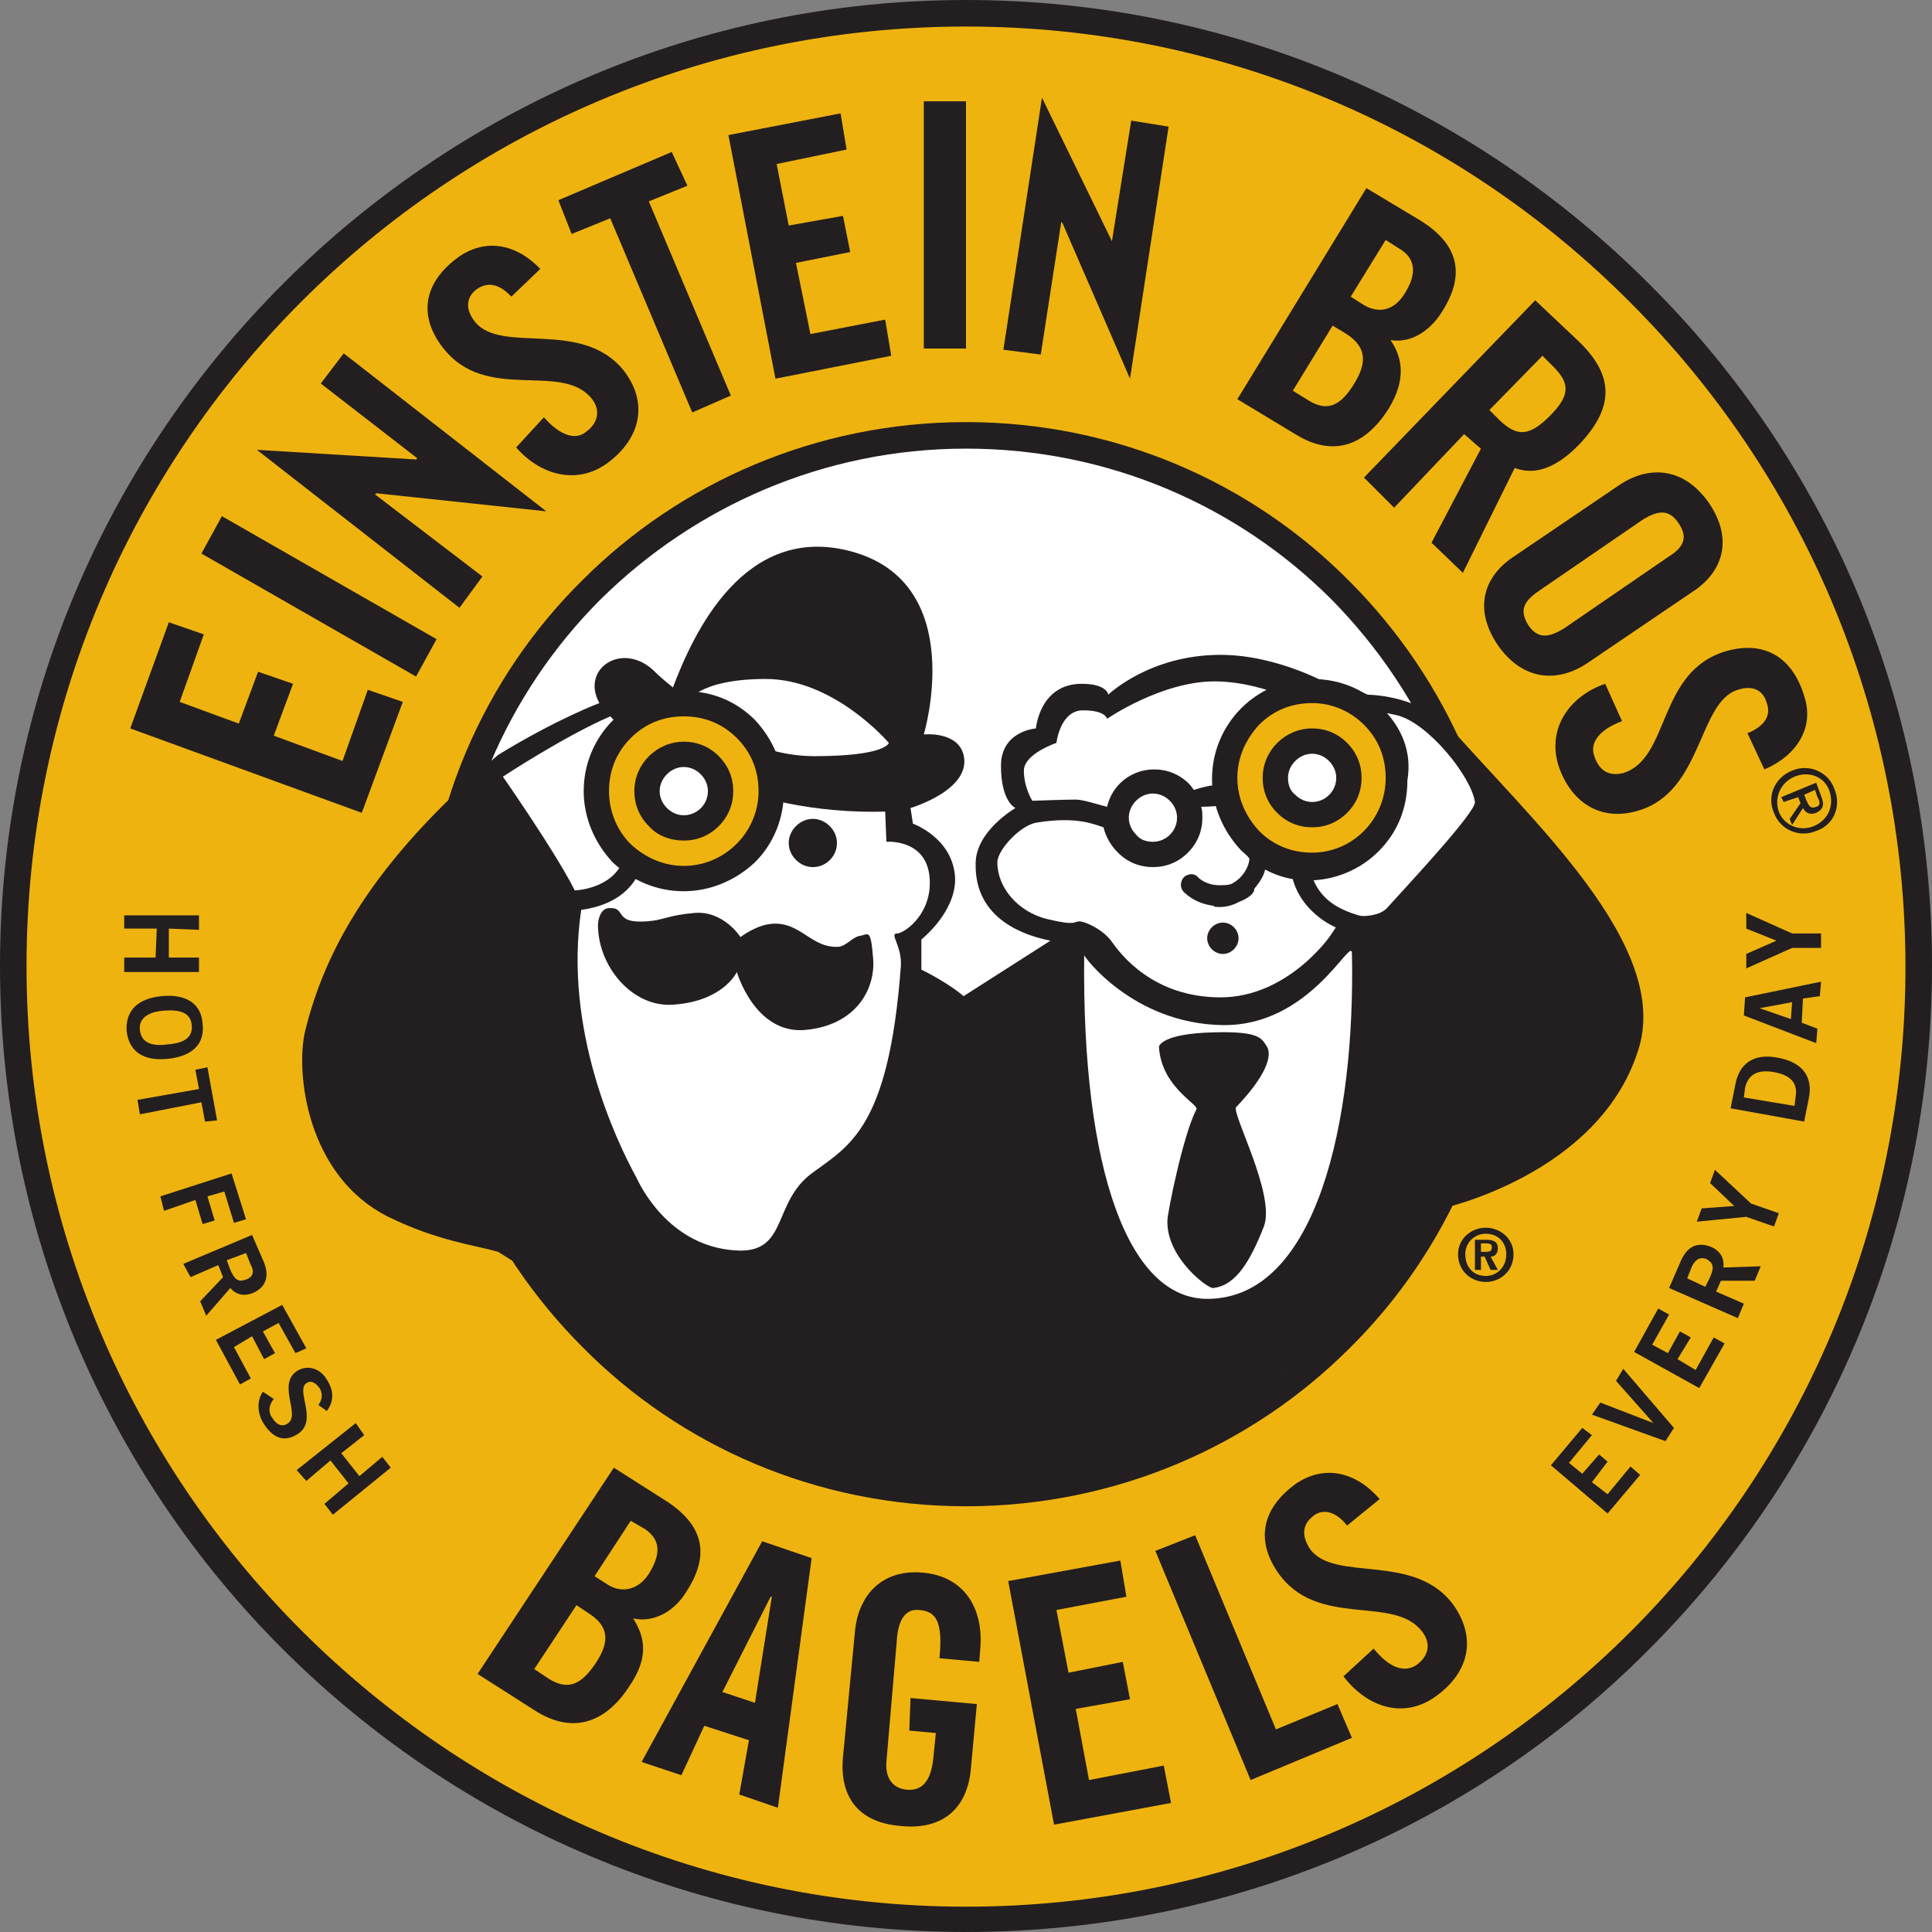 <?xml version="1.0" encoding="utf-8"?>
<svg xmlns="http://www.w3.org/2000/svg" xmlns:xlink="http://www.w3.org/1999/xlink" version="1.1" id="Layer_1" x="0px" y="0px" viewBox="0 0 160.2 160.2" style="enable-background:new 0 0 160.2 160.2;">
<rect x="0" y="0" width="160.2" height="160.2" fill="#808080" stroke="none"/>
<style type="text/css">
	.st0{fill-rule:evenodd;clip-rule:evenodd;fill:#EFB310;}
	.st1{fill:#231F20;}
	.st2{fill-rule:evenodd;clip-rule:evenodd;fill:#231F20;}
	.st3{fill-rule:evenodd;clip-rule:evenodd;fill:#FFFFFF;}
</style>
<path class="st0" d="M80.1,159.1c43.6,0,79-35.4,79-79.1c0-43.6-35.4-79-79-79c-43.7,0-79,35.4-79,79&#xD;&#xA;	C1.1,123.7,36.5,159.1,80.1,159.1L80.1,159.1z"/>
<path class="st1" d="M80.1,158.1L80.1,158.1L80.1,158.1c21.5,0,41-8.7,55.1-22.8c14.1-14.1,22.8-33.6,22.8-55.1h0v0v0h0&#xD;&#xA;	c0-21.5-8.7-41-22.8-55.1C121.1,10.9,101.6,2.2,80.1,2.2v0h0h0v0c-21.5,0-41,8.7-55.1,22.8C10.9,39.1,2.2,58.6,2.2,80.1h0v0v0h0&#xD;&#xA;	c0,21.5,8.7,41,22.8,55.1C39.1,149.3,58.6,158.1,80.1,158.1L80.1,158.1L80.1,158.1L80.1,158.1z M80.1,160.2L80.1,160.2L80.1,160.2&#xD;&#xA;	L80.1,160.2L80.1,160.2c-22.1,0-42.2-9-56.7-23.5C9,122.3,0,102.2,0,80.1h0v0v0h0C0,58,9,38,23.5,23.5C38,9,58,0,80.1,0v0h0h0v0&#xD;&#xA;	c22.1,0,42.1,9,56.6,23.5C151.3,38,160.2,58,160.2,80.1h0v0v0h0c0,22.1-9,42.2-23.5,56.7C122.3,151.3,102.2,160.2,80.1,160.2&#xD;&#xA;	L80.1,160.2z"/>
<polygon class="st2" points="10.3,75.9 16.5,75.9 16.5,77.1 14,77 14,79.4 16.5,79.4 16.5,80.6 10.3,80.6 10.3,79.4 12.9,79.4 &#xD;&#xA;	13,77 10.3,77 10.3,75.9"/>
<path class="st2" d="M10.5,85.5c-0.1-1.7,0.9-2.7,2.9-2.9c2-0.2,3.3,0.6,3.4,2.3c0.2,1.7-0.9,2.7-2.9,2.9&#xD;&#xA;	C11.9,88,10.7,87.2,10.5,85.5L10.5,85.5z M15.9,85c-0.1-1-0.9-1.3-2.3-1.2c-1.4,0.1-2.1,0.7-2,1.6c0.1,1,0.9,1.4,2.3,1.2&#xD;&#xA;	C15.3,86.5,16,86,15.9,85L15.9,85z"/>
<polygon class="st2" points="18,92.9 17,93 16.7,91.4 11.6,92.4 11.4,91.2 16.5,90.3 16.2,88.7 17.2,88.5 18,92.9"/>
<polygon class="st2" points="13.3,99.2 19.2,97.3 20.4,101.1 19.4,101.4 18.6,98.8 17.2,99.2 17.8,101.2 16.8,101.5 16.2,99.5 &#xD;&#xA;	13.6,100.4 13.3,99.2"/>
<path class="st2" d="M15.2,104.8l5.7-2.4l1,2.3c0.5,1.3,0,2.1-0.9,2.5c-0.7,0.3-1.4,0.2-1.9-0.4l-2,2.3l-0.5-1.2l1.9-2l-0.4-1&#xD;&#xA;	l-2.3,1L15.2,104.8L15.2,104.8z M18.8,104.5l0.3,0.8c0.4,0.9,0.7,1,1.3,0.8c0.6-0.2,0.7-0.7,0.4-1.2l-0.4-1L18.8,104.5L18.8,104.5z"/>
<polygon class="st2" points="17.9,111.1 23.4,108.2 25.4,111.8 24.5,112.2 23.1,109.7 21.8,110.4 22.8,112.2 21.9,112.7 20.9,110.8 &#xD;&#xA;	19.4,111.7 20.8,114.3 19.9,114.8 17.9,111.1"/>
<path class="st2" d="M26.4,116.5c0.3-0.4,0.4-0.9,0.1-1.4c-0.3-0.4-0.7-0.7-1.1-0.4c-0.9,0.6,1,3.1-0.7,4.2c-1.1,0.7-2,0.4-2.8-0.8&#xD;&#xA;	c-0.6-0.9-0.6-2-0.1-2.7l0.9,0.6c-0.4,0.5-0.5,1.1-0.1,1.6c0.3,0.5,0.8,0.8,1.3,0.4c1-0.7-0.9-3.2,0.7-4.3c0.9-0.6,2-0.2,2.5,0.7&#xD;&#xA;	c0.6,0.9,0.6,1.8,0,2.6L26.4,116.5L26.4,116.5z"/>
<polygon class="st2" points="24.6,121.9 29.5,118 30.2,119 28.3,120.5 29.8,122.4 31.7,120.8 32.4,121.7 27.6,125.6 26.9,124.7 &#xD;&#xA;	28.9,123 27.4,121.1 25.4,122.8 24.6,121.9"/>
<polygon class="st2" points="133.3,125.5 128.6,121.5 131.2,118.4 132,119 130.1,121.3 131.2,122.2 132.6,120.6 133.3,121.2 &#xD;&#xA;	132,122.9 133.3,123.9 135.2,121.6 136,122.3 133.3,125.5"/>
<polygon class="st2" points="132,117.3 132.7,116.3 137.1,118 137.1,118 134,114.5 134.6,113.5 138.8,118.4 138.1,119.5 132,117.3"/>
<polygon class="st2" points="140.9,115.1 135.5,112.1 137.5,108.5 138.4,109 137,111.5 138.3,112.2 139.3,110.4 140.2,110.9 &#xD;&#xA;	139.1,112.7 140.6,113.6 142.1,110.9 143,111.4 140.9,115.1"/>
<path class="st2" d="M144.1,109.3l-5.7-2.5l1-2.3c0.6-1.3,1.5-1.5,2.5-1.1c0.7,0.3,1.1,0.9,1,1.7l3.1-0.1l-0.5,1.2l-2.8,0l-0.4,0.9&#xD;&#xA;	l2.3,1L144.1,109.3L144.1,109.3z M141.4,106.7l0.4-0.8c0.4-0.9,0.2-1.2-0.3-1.5c-0.5-0.2-0.9,0-1.2,0.6l-0.4,1L141.4,106.7&#xD;&#xA;	L141.4,106.7z"/>
<polygon class="st2" points="143.8,100 141.8,98.1 142.2,97 145.2,99.8 147.5,100.6 147.1,101.7 144.8,100.9 140.7,101.3 &#xD;&#xA;	141.1,100.2 143.8,100"/>
<path class="st2" d="M143.5,91.9l0.4-2c0.3-1.6,1.4-2.6,3.5-2.2c2.2,0.4,2.9,1.7,2.6,3.3l-0.4,2L143.5,91.9L143.5,91.9z M148.8,91.7&#xD;&#xA;	l0.1-0.8c0.2-1.3-0.7-1.8-1.8-2c-1.1-0.2-2.1,0-2.4,1.3l-0.1,0.8L148.8,91.7L148.8,91.7z"/>
<path class="st2" d="M144.6,84.2l0.1-1.5l6.3-1.3l-0.1,1.2l-1.4,0.2l-0.1,2l1.3,0.5l-0.1,1.2L144.6,84.2L144.6,84.2z M148.5,84.5&#xD;&#xA;	l0.1-1.4l-2.7,0.5L148.5,84.5L148.5,84.5z"/>
<polygon class="st2" points="147.3,78 144.8,77 144.8,75.7 148.6,77.4 151,77.4 151,78.6 148.6,78.6 144.8,80.3 144.8,79.1 &#xD;&#xA;	147.3,78"/>
<path class="st2" d="M50.9,121.7l4.4,2.8c3.2,2.1,3.5,4.6,1.6,7.5c-0.9,1.5-2.6,2.6-4.4,2.2c1.1,1.7,1.2,3.4-0.3,5.6&#xD;&#xA;	c-1.8,2.8-4.5,4.2-7.9,2l-4.7-3L50.9,121.7L50.9,121.7z M44.3,138.4l1.2,0.8c1.6,1,2.7,0.5,3.9-1.3c1.2-1.8,1.1-3.1-0.7-4.2&#xD;&#xA;	l-0.9-0.6L44.3,138.4L44.3,138.4z M49.3,130.7l1.1,0.7c1.1,0.7,2.5,0.5,3.4-0.9c1-1.6,1-2.8-0.3-3.7l-1.2-0.7L49.3,130.7L49.3,130.7&#xD;&#xA;	z"/>
<path class="st2" d="M56.5,147.2l-3.3-1.1l10-18.3l4.1,1.4l-2.8,20.7l-3.2-1.1l0.8-4.5l-3.7-1.2L56.5,147.2L56.5,147.2z M59.9,140.3&#xD;&#xA;	l2.7,0.9l1.4-8.8l-0.1,0L59.9,140.3L59.9,140.3z"/>
<polygon class="st2" points="87.4,151.3 83.6,131.1 92.9,129.4 93.4,132.4 87.6,133.5 88.6,138.7 93.1,137.8 93.7,140.9 89.2,141.7 &#xD;&#xA;	90.3,147.6 96.5,146.4 97.1,149.5 87.4,151.3"/>
<polygon class="st2" points="103.7,147.6 95.8,128.6 99.1,127.3 105.8,143.4 110.9,141.3 112.1,144.1 103.7,147.6"/>
<path class="st2" d="M111.7,126.5c-1.1-1.4-2.2-1.3-2.8-0.8c-0.9,0.7-1,1.6-0.3,2.7c2,2.9,8.8,0.2,12,4.8c1.9,2.8,1.1,5.6-1.6,7.5&#xD;&#xA;	c-2.7,1.9-5.7,0.8-7.6-1.7l2.5-2.3c1.3,1.6,2.5,2,3.5,1.4c1-0.7,1.3-1.7,0.6-2.7c-2.3-3.3-8.8-0.2-12.1-5.1&#xD;&#xA;	c-1.8-2.7-1.2-5.3,1.6-7.3c2.4-1.6,5-0.9,6.9,1.3L111.7,126.5L111.7,126.5z"/>
<path class="st2" d="M75.5,140.8l5.5,0.5l-0.5,5.4c-0.3,3.3-2.4,5.1-5.9,4.7c-3.5-0.3-5-2.5-4.7-5.7l1-10.5c0.3-2.9,2.2-5.1,5.6-4.8&#xD;&#xA;	c3.5,0.3,5,3,4.8,6.1l-0.1,1.3l-3.3-0.3c0.3-3.1-0.3-3.9-1.7-4c-0.9-0.1-1.6,0.5-1.8,2.1l-0.9,10.5c-0.1,1.3,0.5,2.2,1.7,2.3&#xD;&#xA;	c1.2,0.1,2-0.6,2.2-2.7l0.2-2l-2.2-0.2L75.5,140.8L75.5,140.8z"/>
<polygon class="st2" points="38.1,50.4 21.3,37.3 34.5,38.1 34.6,38 26.6,31.8 28.5,29.3 45.3,42.4 31.2,40.9 31.1,41 40,47.8 &#xD;&#xA;	38.1,50.4"/>
<polygon class="st2" points="83.2,29 86.4,8.1 92.2,20 92.2,20 93.8,10 96.9,10.5 93.7,31.4 88.1,18.5 88,18.4 86.3,29.4 83.2,29"/>
<polygon class="st2" points="30,67.4 10.8,60.4 14,51.6 16.9,52.6 14.9,58.2 19.8,60 21.4,55.7 24.3,56.7 22.7,61 28.4,63.1 &#xD;&#xA;	30.5,57.2 33.4,58.2 30,67.4"/>
<polygon class="st2" points="34.5,56.1 16.7,45.9 18.4,42.8 36.2,53 34.5,56.1"/>
<path class="st2" d="M42.4,24.6c-1.2-1.3-2.2-1.1-2.9-0.6c-0.9,0.7-0.9,1.7-0.1,2.7c2.2,2.7,8.8-0.3,12.3,4c2.1,2.7,1.4,5.6-1.2,7.6&#xD;&#xA;	c-2.6,2-5.7,1.1-7.7-1.2l2.3-2.5c1.4,1.6,2.7,1.9,3.5,1.2c1-0.7,1.2-1.8,0.5-2.7c-2.5-3.2-8.8,0.4-12.4-4.3c-2-2.6-1.6-5.3,1.2-7.4&#xD;&#xA;	c2.3-1.7,4.9-1.2,6.9,0.9L42.4,24.6L42.4,24.6z"/>
<polygon class="st2" points="50.6,18.1 47.4,19.4 46.3,16.6 55.7,12.6 57,15.4 53.8,16.7 60.6,32.8 57.4,34.2 50.6,18.1"/>
<polygon class="st2" points="64.3,31.4 60.4,11.2 69.7,9.4 70.2,12.4 64.4,13.6 65.4,18.7 69.9,17.9 70.5,20.9 66,21.8 67.2,27.7 &#xD;&#xA;	73.4,26.5 73.9,29.5 64.3,31.4"/>
<polygon class="st2" points="76.6,28.9 76.6,8.4 80.1,8.4 80.1,28.9 76.6,28.9"/>
<path class="st2" d="M113.3,15.6l4.5,2.7c3.2,2,3.7,4.5,1.8,7.5c-0.9,1.5-2.5,2.7-4.3,2.4c1.1,1.6,1.2,3.4-0.1,5.6&#xD;&#xA;	c-1.8,2.9-4.4,4.3-7.8,2.2l-4.8-2.9L113.3,15.6L113.3,15.6z M107.2,32.4l1.3,0.8c1.6,1,2.7,0.4,3.8-1.4c1.1-1.8,1-3.1-0.8-4.2&#xD;&#xA;	l-1-0.6L107.2,32.4L107.2,32.4z M112,24.6l1.1,0.7c1.2,0.7,2.5,0.5,3.4-1c1-1.6,0.9-2.9-0.5-3.7l-1.1-0.7L112,24.6L112,24.6z"/>
<path class="st2" d="M115.6,42.1l-2.5-2.5l14.2-14.7l3.6,3.4c2.8,2.7,3.1,5.3,0.1,8.5c-2.3,2.4-4.1,2.5-5.4,2l-4.3,8.7l-2.6-2.5&#xD;&#xA;	l4.1-7.8c-0.4-0.3-0.9-0.8-1.4-1.2L115.6,42.1L115.6,42.1z M123.5,34l0.9,0.9c1.4,1.3,2.4,1.3,4.1-0.4c1.7-1.7,1.7-2.7,0.3-4.1&#xD;&#xA;	l-0.9-0.9L123.5,34L123.5,34z"/>
<path class="st2" d="M134.3,40.2c2.4-1.6,5.3-1.5,7.4,1.5c2.1,3.1,1.1,5.8-1.4,7.4l-8.7,5.9c-2.4,1.6-5.3,1.5-7.4-1.5&#xD;&#xA;	c-2.1-3.1-1.1-5.8,1.4-7.4L134.3,40.2L134.3,40.2z M127.6,49c-1.3,0.9-1.6,1.6-0.9,2.8c0.8,1.2,1.7,1.1,3,0.3l8.6-5.9&#xD;&#xA;	c1.3-0.8,1.7-1.6,0.9-2.8c-0.8-1.2-1.7-1.1-3-0.3L127.6,49L127.6,49z"/>
<path class="st2" d="M144.9,60.8c1.7-0.7,1.9-1.7,1.6-2.5c-0.3-1.1-1.2-1.5-2.4-1.1c-3.3,1-2.9,8.4-8.2,10c-3.2,1-5.7-0.7-6.7-3.8&#xD;&#xA;	c-0.9-3.1,1-5.7,3.9-6.7l1.4,3.1c-1.9,0.7-2.7,1.8-2.3,2.9c0.4,1.2,1.2,1.7,2.4,1.4c3.9-1.2,2.8-8.4,8.5-10.1&#xD;&#xA;	c3.1-0.9,5.5,0.4,6.5,3.7c0.9,2.7-0.7,5-3.3,6.1L144.9,60.8L144.9,60.8z"/>
<path class="st3" d="M80.1,124.4c24.2,0,43.9-19.7,43.9-43.9c0-24.2-19.7-43.9-43.9-43.9c-24.3,0-43.9,19.7-43.9,43.9&#xD;&#xA;	C36.2,104.8,55.9,124.4,80.1,124.4L80.1,124.4z"/>
<path class="st1" d="M80.1,122.8L80.1,122.8L80.1,122.8c11.8,0,22.5-4.8,30.3-12.5c7.7-7.8,12.5-18.5,12.5-30.3h0v0v0h0&#xD;&#xA;	c0-11.8-4.8-22.5-12.5-30.3c-7.7-7.7-18.4-12.5-30.3-12.5v0h0h0v0c-11.8,0-22.5,4.8-30.3,12.5c-7.7,7.7-12.5,18.4-12.5,30.3h0v0v0h0&#xD;&#xA;	c0,11.8,4.8,22.5,12.5,30.3C57.6,118,68.3,122.8,80.1,122.8L80.1,122.8L80.1,122.8L80.1,122.8z M80.1,124.9L80.1,124.9L80.1,124.9&#xD;&#xA;	L80.1,124.9L80.1,124.9c-12.4,0-23.7-5-31.8-13.2c-8.1-8.1-13.2-19.4-13.2-31.8h0v0v0h0c0-12.4,5-23.7,13.2-31.8&#xD;&#xA;	C56.4,40,67.7,35,80.1,35v0h0h0v0c12.4,0,23.7,5,31.8,13.2c8.1,8.1,13.2,19.4,13.2,31.8h0v0v0h0c0,12.4-5,23.7-13.2,31.8&#xD;&#xA;	C103.8,119.9,92.5,124.9,80.1,124.9L80.1,124.9z"/>
<path class="st2" d="M119.8,59.8c-1.5-1.1-3.7-2.1-6.4-2.2c-0.8-0.4-1.1-0.3-3.1-0.8c0,0-4.3-2.5-9.1-2.5c-5.9,0-9.3,3.3-9.3,3.3&#xD;&#xA;	s-0.1-0.9-2.2-0.9c-3.5,0-3.8,3.7-3.8,3.7S83,60.6,83,63.5c0,3,1.2,3.5,1.2,3.5s-3.3,1.9-3.3,4.6c-0.1,4.7,4.2,6,6.2,6.4l-7.2,4.6&#xD;&#xA;	c-0.7-0.6-1.9-1.4-3.5-2.2v-2.5c0,0,2.8-2.2,2.8-5c-0.1-3.4-3.5-4.6-3.5-4.6L75.5,67c0,0,5.1-1.5,4.4-4.4c-0.5-2-3.3-1.7-3.3-1.7&#xD;&#xA;	s3.8-12.6-6.1-15.2c-8.8-2.3-13,6.8-14.7,11.3c0,0-0.9-0.7-1.5-1.3c-2.6-2.6-6.2-0.3-4.6,2.6c0,0-3.5,1.3-8.4,4.3&#xD;&#xA;	c-10.6,9-14.4,16.4-16,22.9c-0.8,3.4,0.1,12,6.9,15.4c4.1,2,7,2.3,9.1,2.9l1.6,1c7.5,9,11.2,11.6,11.2,11.6c9.1,5.7,14.3,7.7,24.1,8&#xD;&#xA;	c1.7,0.3,5.3,0.8,5.8-0.1c0.1-0.1,0.1-0.5,0.2-1.1c15.7-0.6,29.8-15.2,35.4-23c0,0,12.9-2.8,16.2-13&#xD;&#xA;	C138.8,78.4,126.6,67.7,119.8,59.8L119.8,59.8z M74.7,80.1c-1,13.5-4.3,14.9-7.4,17.2c-3.2,2.4-2,6.4-5.9,6.4&#xD;&#xA;	c-5.3-0.1-7.9-4.5-8.6-6c-1.7-3.1-6.1-12.3-4.6-22.3c0.2-1.4-6.5-11-6.5-11s5-3.3,8.9-5c2.9,3,11.1,8.2,22.8,7.9l0.1,2.5&#xD;&#xA;	c0,0,3.6-0.3,3.6,3.4c0,2.8-2.2,4.2-2.7,4.2C73.7,77.4,74.8,78.4,74.7,80.1L74.7,80.1z"/>
<path class="st2" d="M53.6,76.4c1.5-0.1,1.7-0.5,4-0.7c2.4-0.2,3.8,2,3.8,2s1.3-1,2.6-1.1c2.4-0.2,3.3,2.1,5.6,1.9&#xD;&#xA;	c0.6-0.1,1.1-0.8,1.7-0.9c0.7-0.1,0.9-0.7,1.1,1.9c0.2,2.5-1.4,5.5-5.6,5.9c-4.2,0.4-5.7-4.8-5.7-4.8S60,83,55.9,83.3&#xD;&#xA;	c-3.3,0.3-6.1-2.9-6.3-6.2c-0.1-1,0.3-1.8,0.9-1.8C52,75.2,50.8,76.6,53.6,76.4L53.6,76.4z"/>
<path class="st3" d="M67.5,62.7c-6,0-10.6-4.4-10.6-4.4s0.9-2,6.6-2c5.7,0,10.2,5.3,10.2,5.3S73.5,62.7,67.5,62.7L67.5,62.7z"/>
<path class="st2" d="M65.4,69.9c0-0.5,0.2-1,0.6-1.4c0.4-0.4,0.9-0.6,1.4-0.6c0.5,0,1,0.2,1.4,0.6c0.4,0.4,0.6,0.9,0.6,1.4&#xD;&#xA;	c0,1.1-0.9,2-2,2c-0.5,0-1-0.2-1.4-0.6C65.6,70.9,65.4,70.4,65.4,69.9L65.4,69.9z"/>
<path class="st2" d="M57.8,67.9c0-0.5,0.2-1,0.6-1.4c0.4-0.4,0.9-0.6,1.4-0.6c0.5,0,1,0.2,1.4,0.6c0.4,0.4,0.6,0.9,0.6,1.4&#xD;&#xA;	c0,1.1-0.9,2-2,2c-0.5,0-1-0.2-1.4-0.6C58,68.9,57.8,68.4,57.8,67.9L57.8,67.9z"/>
<path class="st2" d="M56.7,73.9c2.2,0,4.3-0.9,5.9-2.4c1.6-1.6,2.4-3.7,2.4-5.9c0-2.2-0.9-4.3-2.4-5.9c-1.6-1.6-3.6-2.4-5.9-2.4&#xD;&#xA;	c-4.6,0-8.3,3.7-8.3,8.3c0,2.2,0.9,4.3,2.4,5.9C52.4,73,54.4,73.9,56.7,73.9L56.7,73.9z"/>
<path class="st0" d="M50.5,65.6c0-1.7,0.6-3.2,1.8-4.4c1.2-1.2,2.7-1.8,4.4-1.8c1.7,0,3.2,0.6,4.4,1.8c1.2,1.2,1.8,2.7,1.8,4.4&#xD;&#xA;	c0,3.4-2.8,6.2-6.2,6.2c-1.7,0-3.2-0.7-4.4-1.8C51.1,68.8,50.5,67.2,50.5,65.6L50.5,65.6z"/>
<path class="st2" d="M56.7,69.7c1.1,0,2.1-0.4,2.9-1.2c0.8-0.8,1.2-1.8,1.2-2.9s-0.4-2.1-1.2-2.9c-0.8-0.8-1.8-1.2-2.9-1.2&#xD;&#xA;	c-2.2,0-4.1,1.8-4.1,4.1c0,1.1,0.4,2.1,1.2,2.9C54.5,69.3,55.6,69.7,56.7,69.7L56.7,69.7z"/>
<path class="st3" d="M54.7,65.6c0-0.5,0.2-1,0.6-1.4c0.4-0.4,0.9-0.6,1.4-0.6c0.5,0,1,0.2,1.4,0.6c0.4,0.4,0.6,0.9,0.6,1.4&#xD;&#xA;	c0,1.1-0.9,2-2,2c-0.5,0-1-0.2-1.4-0.6C54.9,66.6,54.7,66.1,54.7,65.6L54.7,65.6z"/>
<path class="st3" d="M95.6,69.8c1.1,0,2-0.9,2-2c0-0.5-0.2-1-0.6-1.4c-0.4-0.4-0.9-0.6-1.4-0.6c-0.5,0-1,0.2-1.4,0.6&#xD;&#xA;	c-0.4,0.4-0.6,0.9-0.6,1.4c0,0.5,0.2,1,0.6,1.4C94.5,69.6,95,69.8,95.6,69.8L95.6,69.8z"/>
<path class="st3" d="M101.4,85c7.2,0.1,10.6-7.3,10.7-6c0.3,13.9-2.9,28.6-11.9,28.7c-6.6,0.1-10.5-10.6-10.3-28.5&#xD;&#xA;	C89.8,79.2,93.9,84.9,101.4,85L101.4,85z"/>
<path class="st3" d="M106.4,70.1c1.2,0,2.1-0.9,2.1-2.1c0-1.2-1-2.1-2.1-2.1c-1.2,0-2.2,0.9-2.2,2.1&#xD;&#xA;	C104.2,69.1,105.2,70.1,106.4,70.1L106.4,70.1z"/>
<path class="st3" d="M114.5,61.6c-0.9-4.8-4.3-2-4.3-2s-4.6-3.1-9.5-3.1c-4.4,0-8.9,3.1-8.9,3.1s-0.1-0.7-2-0.7&#xD;&#xA;	c-1.9,0-2.2,2.7-2.2,2.7s-2.7,0.9-2.7,2.3c0,1.4,0.7,2.5,0.7,2.5s2.7-0.1,3.6-0.1c0.6,0,1.8,0.4,2.6,0.6c0.4-1.8,2-3.1,3.9-3.1&#xD;&#xA;	c1.1,0,2.1,0.4,2.9,1.2c0.2,0.2,0.3,0.4,0.4,0.5c0.6-0.2,1.4-0.4,1.9-0.4c0.8,0,2.2,0.4,2.2,0.4h0c0.7-1,1.9-1.6,3.3-1.6&#xD;&#xA;	c1.9,0,3.4,1.3,3.9,3l0.1,0c2.2-0.5,6.1-0.5,6.1-0.5C118.7,62.4,114.5,61.6,114.5,61.6L114.5,61.6z"/>
<path class="st3" d="M110.4,68.6L110.4,68.6c-0.4,1.9-2,3.4-4,3.4c-2.3,0-4.1-1.8-4.1-4.1c0-0.4,0.1-0.7,0.2-1&#xD;&#xA;	c-0.1,0-0.5-0.1-1.3-0.1c0,0-0.9,0.1-1.6,0.1c0.1,0.3,0.1,0.6,0.1,0.9c0,1.1-0.4,2.1-1.2,2.9c-0.8,0.8-1.8,1.2-2.9,1.2&#xD;&#xA;	c-1.1,0-2.1-0.4-2.9-1.2c-0.6-0.6-1-1.3-1.2-2.1c-0.9-0.3-2.3-0.9-5.5-0.4c-1.4,0.2-3.3,2.3-3.3,3.3c0,2.1,1.7,4.1,4.1,4.7&#xD;&#xA;	c2.5,0.6,2.2,0.2,2.7,0.2c0.5,0,2,0.7,2.7,1.7c0.7,1,3.4,4.6,9,4.6c5.6,0,9.1-5.1,9.1-5.1l1.4-2.1c0,0,1.9,0.9,3.6,0.9&#xD;&#xA;	c3,0,3.9-3.3,3.9-4.6C119.3,66,110.4,68.6,110.4,68.6L110.4,68.6z"/>
<path class="st2" d="M101.4,79.1c0.7,0,1.3-0.6,1.3-1.3c0-0.7-0.6-1.3-1.3-1.3s-1.3,0.6-1.3,1.3C100.1,78.5,100.7,79.1,101.4,79.1&#xD;&#xA;	L101.4,79.1z"/>
<polygon class="st2" points="122.5,70.2 121.7,66.8 112.1,76.4 116.4,80.7 122.5,70.2"/>
<path class="st3" d="M108.6,58.5c1.3,0,3.7,1,3.7,1c0.9-0.7,1.7-0.6,3.5-0.2c2.6,0.6,6.2,5.1,6.5,7.2c0.1,0.8-5.3,6.6-7.3,8.8&#xD;&#xA;	c-1.3,1.4-6.3,0.5-6.3-2C108.6,71.4,108.6,58.5,108.6,58.5L108.6,58.5z"/>
<path class="st1" d="M108.6,71c0,0.2,0,0.4,0,0.6c0.1,1.4,0.8,2.6,2,3.4c1.4,0.9,3.4,1.4,6.4,1.4c0.8,0,1.7,0,2.7-0.1l0.1,1.6&#xD;&#xA;	c-1,0.1-2,0.1-2.8,0.1c-3.3,0-5.7-0.6-7.3-1.7c-1.7-1.2-2.6-2.8-2.7-4.6c0-0.3,0-0.5,0-0.7H108.6L108.6,71z"/>
<path class="st2" d="M96.1,86.8c0,0,0.1-1.1,4.6-1.2c3.7-0.1,3.9,0.5,4.3,1.1c0.6,0.8-0.1,2.6-2.5,5.1c-0.4,0.5,3.3,7.3,2.3,9.9&#xD;&#xA;	c-1.1,2.8-2.3,4.9-4.2,5.1c-0.4,0.1-3.9-2.5-3.8-5.6c0-0.6,1.3-7.1,2.4-9.2C99.5,91.6,96.3,90.2,96.1,86.8L96.1,86.8z"/>
<path class="st2" d="M114.6,58.7c-1.5-1.6-3.6-2.4-5.8-2.4c-4.6,0-8.3,3.7-8.3,8.3c0,2.2,0.9,4.3,2.4,5.9c0.2,0.2,0.5,0.4,0.7,0.7v0&#xD;&#xA;	v0c0,0,0,0.8-0.8,1.6c-0.2,0.2-0.5,0.4-0.7,0.5c-0.3,0.1-0.6,0.1-1,0.1c-1.1,0-1.7-0.6-1.7-0.6h0c-0.3-0.4-0.8-0.4-1.2-0.1&#xD;&#xA;	c-0.3,0.3-0.4,0.8-0.1,1.2c0.1,0.1,0.9,1,2.5,1.2c0.1,0.1,0.2,0.1,0.3,0.1c0.1,0,0.9,0.1,1.8-0.4c0.8-0.3,1.2-0.7,1.2-0.8&#xD;&#xA;	c0.1-0.1,0.1-0.2,0.1-0.3c0.5-0.6,0.8-1.1,0.9-1.6c1.1,0.6,2.3,0.9,3.6,0.9c2.2,0,4.3-0.9,5.8-2.4c1.6-1.6,2.4-3.6,2.4-5.9&#xD;&#xA;	C117.1,62.3,116.2,60.3,114.6,58.7L114.6,58.7z"/>
<path class="st0" d="M102.6,64.5c0-1.7,0.7-3.2,1.8-4.4c1.2-1.2,2.7-1.8,4.4-1.8c1.7,0,3.2,0.7,4.3,1.8c1.2,1.2,1.8,2.7,1.8,4.4&#xD;&#xA;	c0,3.4-2.7,6.2-6.1,6.2c-1.7,0-3.2-0.6-4.4-1.8C103.3,67.7,102.6,66.2,102.6,64.5L102.6,64.5z"/>
<path class="st2" d="M108.8,68.6c1.1,0,2.1-0.4,2.9-1.2c0.8-0.8,1.2-1.8,1.2-2.9c0-1.1-0.4-2.1-1.2-2.9c-0.8-0.8-1.8-1.2-2.9-1.2&#xD;&#xA;	c-2.2,0-4.1,1.8-4.1,4.1c0,1.1,0.4,2.1,1.2,2.9C106.7,68.2,107.7,68.6,108.8,68.6L108.8,68.6z"/>
<path class="st3" d="M106.8,64.5c0-0.5,0.2-1,0.6-1.4c0.4-0.4,0.9-0.6,1.4-0.6c0.5,0,1,0.2,1.4,0.6c0.4,0.4,0.6,0.9,0.6,1.4&#xD;&#xA;	c0,1.1-0.9,2-2,2c-0.5,0-1-0.2-1.4-0.6C107,65.6,106.8,65.1,106.8,64.5L106.8,64.5z"/>
<path class="st1" d="M53.2,71.9c0,0,0,0.1-0.1,0.2c-0.7,1.8-2.3,2.8-4.1,3.2c-1.7,0.4-3.7,0.2-5.1-0.3h0c-0.1,0-0.1-0.1-0.3-0.1&#xD;&#xA;	l0.6-1.5c0,0,0.1,0,0.2,0.1l0,0c1.2,0.4,2.8,0.5,4.2,0.2c1.3-0.3,2.5-1,3-2.2l0-0.1L53.2,71.9L53.2,71.9z"/>
<path class="st2" d="M148.6,63.9c1.4-0.6,3,0.1,3.5,1.5c0.6,1.4,0,3-1.5,3.5c-1.4,0.6-3-0.1-3.5-1.5&#xD;&#xA;	C146.5,66.1,147.1,64.5,148.6,63.9L148.6,63.9z M147.5,67.3c0.4,1.1,1.7,1.7,2.9,1.2c1.2-0.5,1.7-1.7,1.3-2.9&#xD;&#xA;	c-0.4-1.2-1.7-1.7-2.9-1.2C147.6,64.9,147.1,66.2,147.5,67.3L147.5,67.3z M147.9,66.5l-0.2-0.4l2.9-1.2l0.4,1.1&#xD;&#xA;	c0.3,0.7,0.2,1.1-0.4,1.4c-0.5,0.2-0.9,0-1.1-0.4l-0.9,1.4l-0.2-0.5l0.9-1.3l-0.2-0.5L147.9,66.5L147.9,66.5z M149.8,66.4&#xD;&#xA;	c0.2,0.4,0.3,0.7,0.8,0.5c0.4-0.1,0.3-0.5,0.1-0.8l-0.2-0.6l-0.9,0.4L149.8,66.4L149.8,66.4z"/>
<path class="st2" d="M122.8,105.3h-0.5v-2.5h0.9c0.7,0,1,0.2,1,0.7c0,0.5-0.3,0.7-0.6,0.7l0.6,1.1h-0.6l-0.5-1.1h-0.3V105.3&#xD;&#xA;	L122.8,105.3z M122.8,103.8h0.4c0.4,0,0.5-0.1,0.5-0.4c0-0.2-0.1-0.3-0.5-0.3h-0.4V103.8L122.8,103.8z M120.9,104&#xD;&#xA;	c0-1.3,1.1-2.2,2.3-2.2c1.2,0,2.3,0.9,2.3,2.2c0,1.4-1.1,2.3-2.3,2.3C122,106.3,120.9,105.4,120.9,104L120.9,104z M123.2,102.3&#xD;&#xA;	c-0.9,0-1.7,0.7-1.7,1.7c0,1.1,0.7,1.8,1.7,1.8c0.9,0,1.7-0.7,1.7-1.8C124.9,103,124.2,102.3,123.2,102.3L123.2,102.3z"/>
</svg>